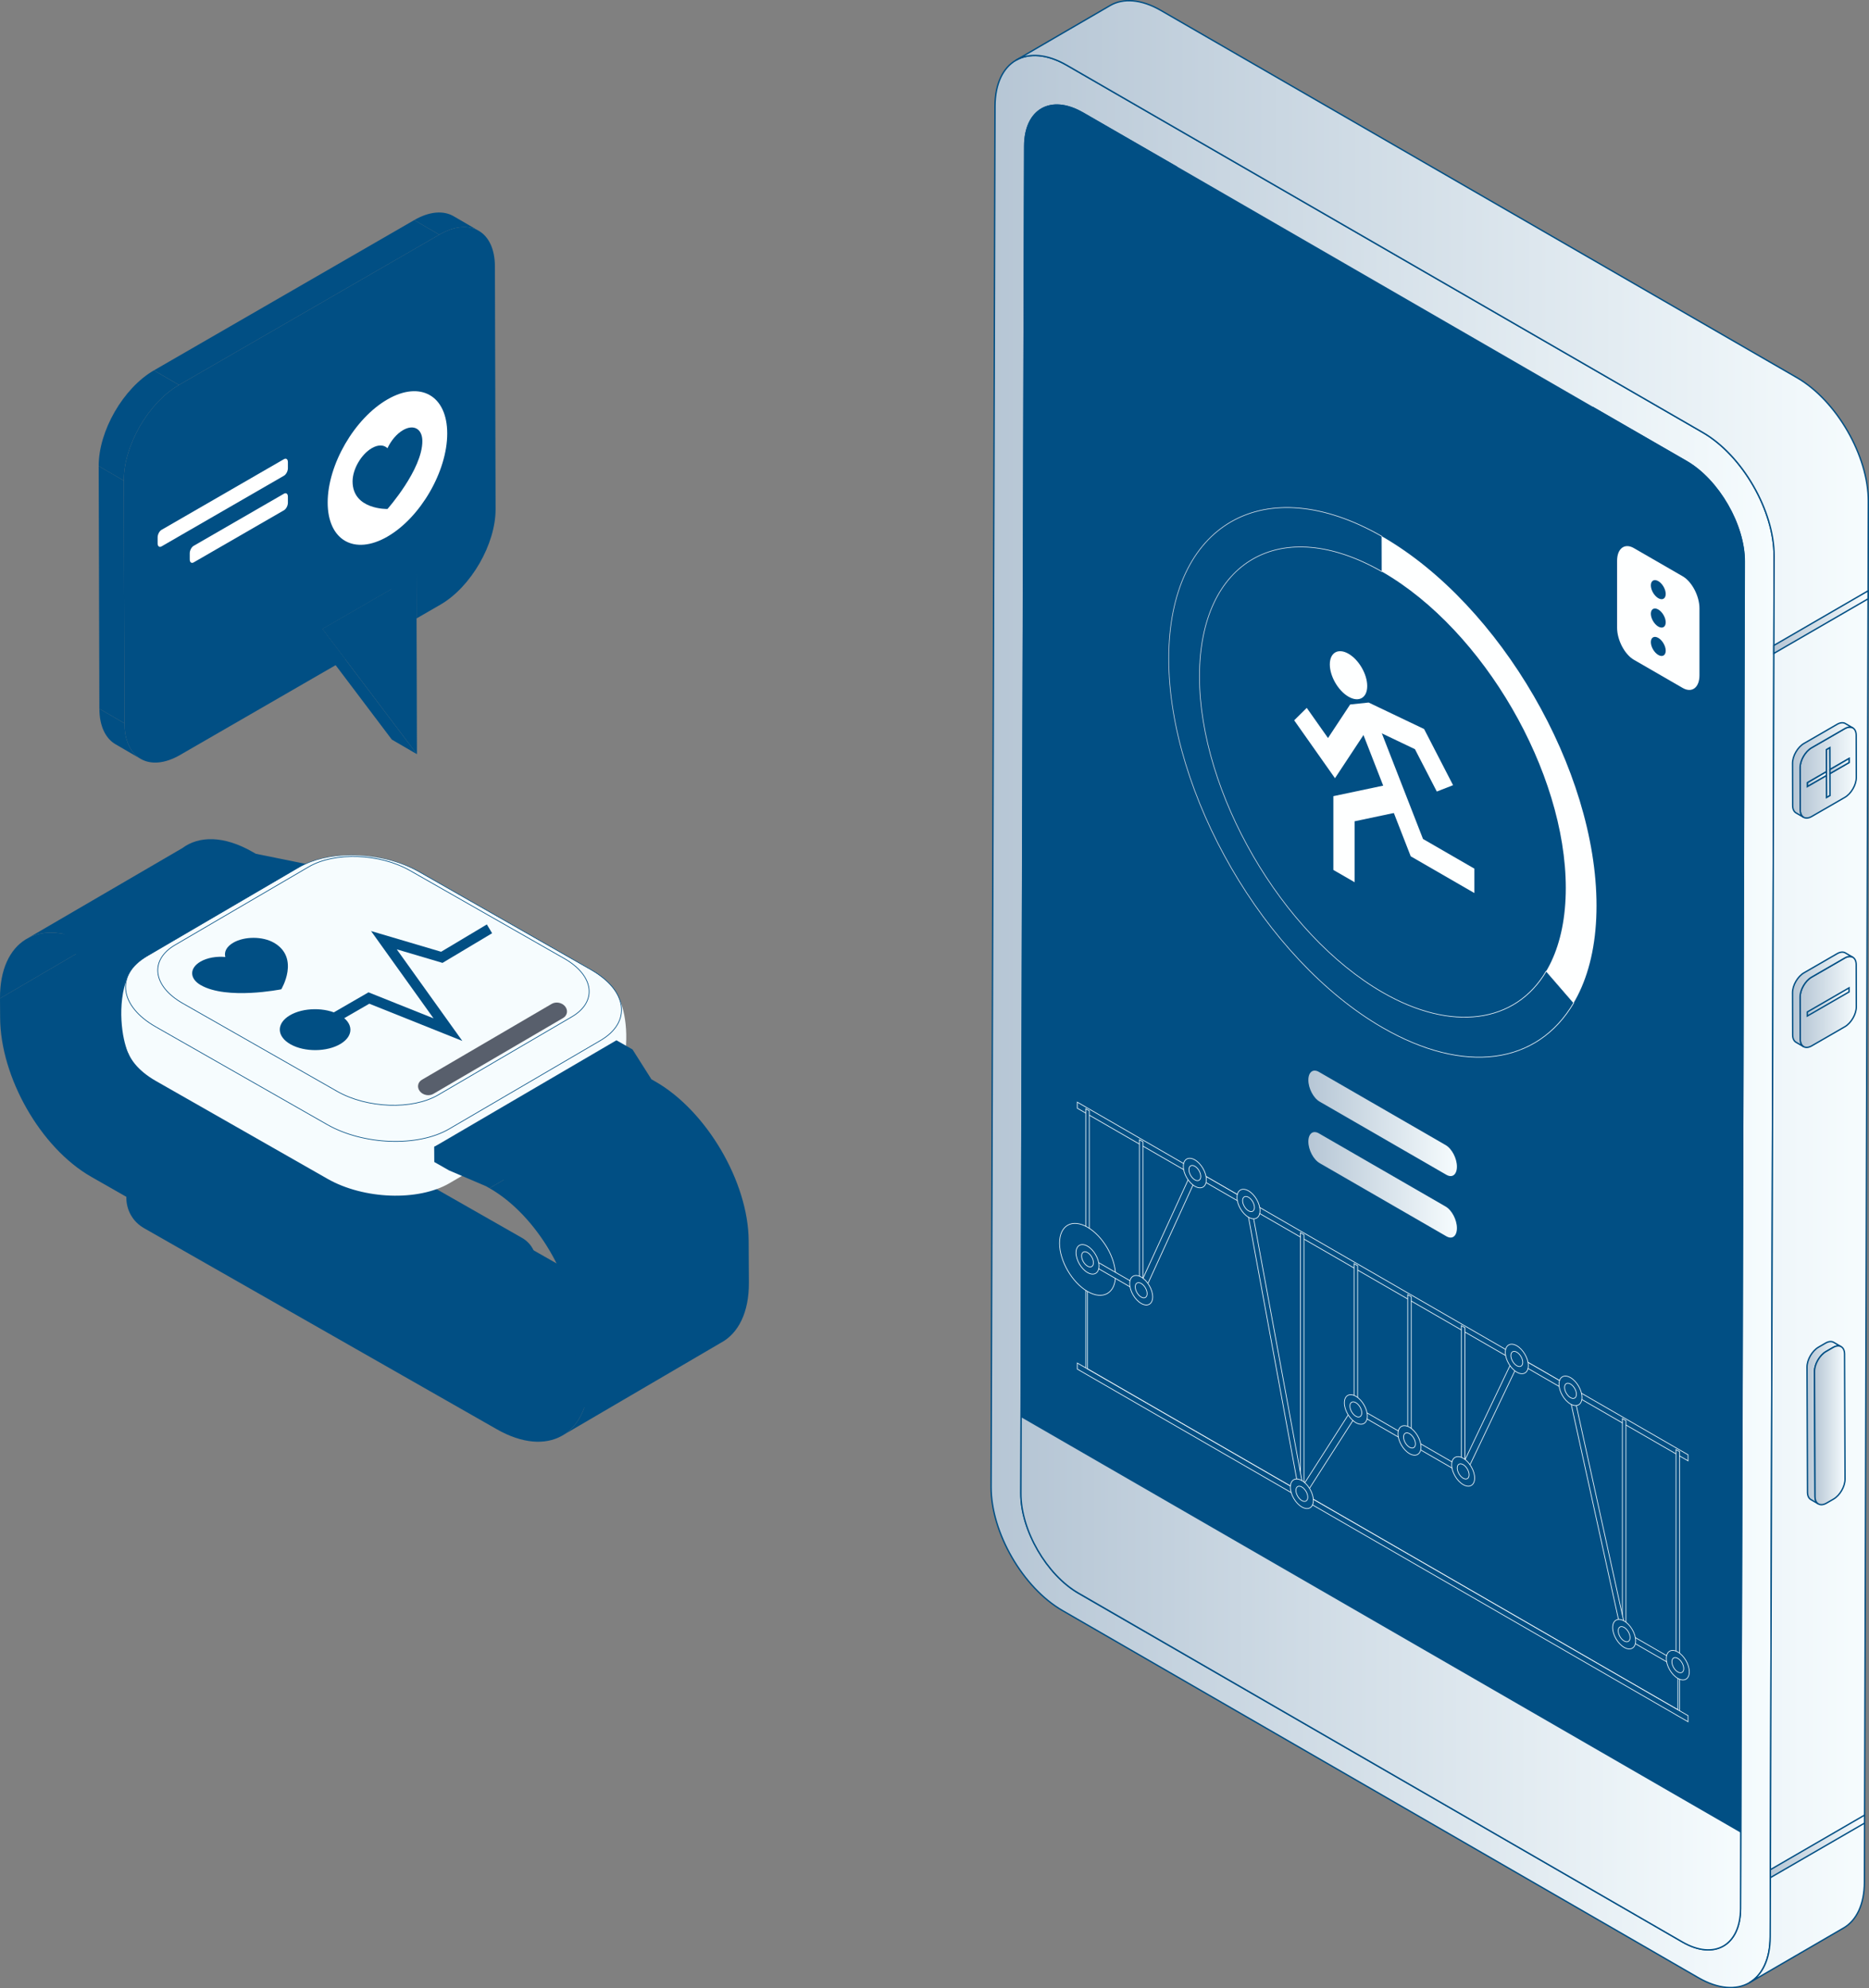 <?xml version="1.0" encoding="UTF-8"?>
<svg xmlns="http://www.w3.org/2000/svg" width="1362.93" height="1449.79" xmlns:xlink="http://www.w3.org/1999/xlink" viewBox="0 0 1362.93 1449.79">
  <rect x="0" y="0" width="1362.93" height="1449.79" fill="#808080" stroke="none"/>
  <defs>
    <style>
      .cls-1, .cls-2, .cls-3, .cls-4 {
        stroke-width: .5px;
      }

      .cls-1, .cls-2, .cls-3, .cls-5 {
        fill: #014f84;
      }

      .cls-1, .cls-3 {
        stroke: #f6fcfe;
      }

      .cls-1, .cls-3, .cls-4 {
        stroke-miterlimit: 10;
      }

      .cls-2 {
        stroke: url(#linear-gradient-19);
      }

      .cls-3 {
        mix-blend-mode: screen;
      }

      .cls-6, .cls-7, .cls-8, .cls-9, .cls-5 {
        stroke-width: 0px;
      }

      .cls-6, .cls-4 {
        fill: #f6fcfe;
      }

      .cls-7 {
        fill: #feffff;
      }

      .cls-10 {
        fill: url(#linear-gradient-9);
      }

      .cls-10, .cls-11, .cls-12, .cls-13, .cls-14, .cls-15, .cls-16, .cls-17, .cls-18, .cls-19, .cls-20, .cls-21, .cls-22, .cls-23, .cls-24, .cls-25, .cls-26, .cls-4, .cls-27 {
        stroke: #014f84;
      }

      .cls-11 {
        fill: url(#linear-gradient-3);
      }

      .cls-12 {
        fill: url(#linear-gradient-2);
      }

      .cls-13 {
        fill: url(#linear-gradient-4);
      }

      .cls-14 {
        fill: url(#linear-gradient-8);
      }

      .cls-15 {
        fill: url(#linear-gradient-6);
      }

      .cls-16 {
        fill: url(#linear-gradient-7);
      }

      .cls-17 {
        fill: url(#linear-gradient-5);
      }

      .cls-18 {
        fill: url(#linear-gradient-12);
      }

      .cls-19 {
        fill: url(#linear-gradient-10);
      }

      .cls-20 {
        fill: url(#linear-gradient-11);
      }

      .cls-21 {
        fill: url(#linear-gradient-13);
      }

      .cls-22 {
        fill: url(#linear-gradient-17);
      }

      .cls-23 {
        fill: url(#linear-gradient-16);
      }

      .cls-24 {
        fill: url(#linear-gradient-15);
      }

      .cls-25 {
        fill: url(#linear-gradient-14);
      }

      .cls-26 {
        fill: url(#linear-gradient-18);
      }

      .cls-8 {
        fill: #585f6c;
        mix-blend-mode: lighten;
      }

      .cls-28 {
        isolation: isolate;
      }

      .cls-9 {
        fill: #fff;
      }

      .cls-27 {
        fill: url(#linear-gradient);
      }
    </style>
    <linearGradient id="linear-gradient" x1="722.73" y1="744.86" x2="1293.73" y2="744.86" gradientUnits="userSpaceOnUse">
      <stop offset="0" stop-color="#b6c6d5"/>
      <stop offset="1" stop-color="#f6fcfe"/>
    </linearGradient>
    <linearGradient id="linear-gradient-2" x1="744.43" y1="749.2" x2="1272" y2="749.2" xlink:href="#linear-gradient"/>
    <linearGradient id="linear-gradient-3" x1="744.48" y1="749.23" x2="1271.93" y2="749.23" xlink:href="#linear-gradient"/>
    <linearGradient id="linear-gradient-4" x1="740.82" y1="723.14" x2="1362.43" y2="723.14" xlink:href="#linear-gradient"/>
    <linearGradient id="linear-gradient-5" x1="1331.84" y1="563.35" x2="1334.5" y2="563.35" xlink:href="#linear-gradient"/>
    <linearGradient id="linear-gradient-6" x1="1317.94" y1="568.11" x2="1331.89" y2="568.11" xlink:href="#linear-gradient"/>
    <linearGradient id="linear-gradient-7" x1="1312.66" y1="563.35" x2="1353.68" y2="563.35" xlink:href="#linear-gradient"/>
    <linearGradient id="linear-gradient-8" x1="1334.45" y1="558.58" x2="1348.4" y2="558.58" xlink:href="#linear-gradient"/>
    <linearGradient id="linear-gradient-9" x1="1307.17" y1="561.47" x2="1351.14" y2="561.47" xlink:href="#linear-gradient"/>
    <linearGradient id="linear-gradient-10" x1="1312.66" y1="730.6" x2="1353.68" y2="730.6" xlink:href="#linear-gradient"/>
    <linearGradient id="linear-gradient-11" x1="1317.94" y1="730.6" x2="1348.4" y2="730.6" xlink:href="#linear-gradient"/>
    <linearGradient id="linear-gradient-12" x1="1307.17" y1="728.72" x2="1351.14" y2="728.72" xlink:href="#linear-gradient"/>
    <linearGradient id="linear-gradient-13" x1="1317.72" y1="1037.44" x2="1342.67" y2="1037.44" xlink:href="#linear-gradient"/>
    <linearGradient id="linear-gradient-14" x1="1323.21" y1="1039.32" x2="1345.46" y2="1039.32" xlink:href="#linear-gradient"/>
    <linearGradient id="linear-gradient-15" x1="1291.01" y1="1346.34" x2="1359.72" y2="1346.34" xlink:href="#linear-gradient"/>
    <linearGradient id="linear-gradient-16" x1="1293.53" y1="453.66" x2="1362.25" y2="453.66" xlink:href="#linear-gradient"/>
    <linearGradient id="linear-gradient-17" x1="953.6" y1="819.12" x2="1062.93" y2="819.12" xlink:href="#linear-gradient"/>
    <linearGradient id="linear-gradient-18" x1="953.6" y1="863.96" x2="1062.93" y2="863.96" xlink:href="#linear-gradient"/>
    <linearGradient id="linear-gradient-19" x1="852.04" y1="570.5" x2="1147.9" y2="570.5" xlink:href="#linear-gradient"/>
  </defs>
  <g class="cls-28">
    <g id="Layer_1" data-name="Layer 1">
      <g>
        <g class="cls-28">
          <polygon class="cls-5" points="303.67 418.93 285.37 408.3 285.46 440.31 303.76 450.95 303.67 418.93"/>
          <polygon class="cls-5" points="251.9 480.89 233.6 470.26 285.74 539.31 304.04 549.94 251.9 480.89"/>
          <polygon class="cls-5" points="235.04 458.56 251.9 480.89 304.04 549.94 303.76 450.95 303.67 418.93 235.04 458.56"/>
          <polygon class="cls-5" points="235.04 458.56 216.74 447.92 233.6 470.26 251.9 480.89 235.04 458.56"/>
          <polygon class="cls-5" points="303.67 418.93 285.37 408.3 216.74 447.92 235.04 458.56 303.67 418.93"/>
          <path class="cls-5" d="M349.11,168.3l-18.3-10.63c-7.35-4.27-17.52-3.67-28.75,2.81l18.3,10.63c11.22-6.48,21.4-7.08,28.75-2.81Z"/>
          <path class="cls-5" d="M84.25,542.71l18.3,10.63c-7.25-4.21-11.75-13.18-11.78-25.92l-18.3-10.63c.04,12.74,4.53,21.71,11.78,25.92Z"/>
          <polygon class="cls-5" points="90.26 350.46 71.96 339.83 72.46 516.79 90.76 527.42 90.26 350.46"/>
          <polygon class="cls-5" points="320.36 171.11 302.07 160.48 112.24 270.07 130.53 280.71 320.36 171.11"/>
          <path class="cls-5" d="M130.53,280.71c-22.32,12.89-40.35,44.13-40.27,69.76l.5,176.95c.07,25.65,18.21,35.99,40.54,23.1l120.6-69.63-16.86-22.33,68.63-39.63.09,32.02,17.37-10.03c22.31-12.88,40.35-44.11,40.27-69.76l-.5-176.96c-.07-25.63-18.23-35.98-40.54-23.1l-189.83,109.6Z"/>
          <path class="cls-5" d="M130.53,280.71l-18.3-10.63c-22.32,12.89-40.35,44.13-40.27,69.76l18.3,10.63c-.07-25.63,17.95-56.87,40.27-69.76Z"/>
        </g>
        <g>
          <g>
            <path class="cls-9" d="M238.95,366.43c0,27.62,19.52,38.75,43.59,24.85,24.07-13.9,43.59-47.56,43.59-75.19s-19.52-38.75-43.59-24.85c-24.07,13.9-43.59,47.56-43.59,75.19Z"/>
            <path class="cls-5" d="M271.17,326.76c4.68-2.7,8.82-2.47,11.38.08,2.56-5.51,6.7-10.52,11.38-13.22,7.77-4.48,14.06-.89,14.06,8.02,0,20.82-25.44,49.5-25.44,49.5,0,0-25.44.69-25.44-20.12,0-8.91,6.3-19.77,14.06-24.25Z"/>
          </g>
          <g>
            <path class="cls-9" d="M117.81,398.42l89.27-51.54c1.58-.91,2.86-3.36,2.86-5.46v-4.45c0-2.1-1.28-3.07-2.86-2.16l-89.27,51.54c-1.58.91-2.86,3.35-2.86,5.46v4.45c0,2.1,1.28,3.07,2.86,2.16Z"/>
            <path class="cls-9" d="M141.22,410.09l65.86-38.02c1.58-.91,2.86-3.36,2.86-5.46v-4.45c0-2.1-1.28-3.07-2.86-2.16l-65.86,38.02c-1.58.91-2.86,3.36-2.86,5.46v4.45c0,2.1,1.28,3.07,2.86,2.16Z"/>
          </g>
        </g>
        <g>
          <g>
            <path class="cls-5" d="M140.74,830.19c26.16-15.3,58.5-15.47,84.83-.47l253.22,144.34c.15.09.28.16.43.25l-49.64,29.02c.11,20.66-6.86,35.42-18.31,42.75l-1.62.94c-12.15,6.79-28.86,5.71-47.38-4.84l-257.2-146.6c-17.14-9.77-17.28-34.43-.24-44.39l35.93-21.01Z"/>
            <path class="cls-5" d="M140.68,818.93c26.16-15.3,58.5-15.48,84.83-.47l253.22,144.34c.15.09.27.16.43.25l-49.64,29.02c.11,20.66-6.86,35.42-18.31,42.75l-1.62.94c-12.15,6.79-28.87,5.71-47.38-4.84l-257.19-146.6c-17.14-9.77-17.28-34.43-.24-44.39l35.92-21.01Z"/>
            <path class="cls-5" d="M0,728.01l.09,14.2c.23,42.8,29.13,94.64,66.55,115.96l171.61,97.83c35.16,20.04,78.34,19.81,113.27-.62l29.33-17.15c13.66-7.99,13.55-27.77-.2-35.6l-197.5-112.58c-37.41-21.33-67.94-73.31-68.17-116.11l1.54-14.06L0,728.01Z"/>
            <path class="cls-5" d="M18.8,684.97l1.38-.79c4.9-2.68,10.56-4.1,16.78-4.13,8.99-.05,19.17,2.76,29.94,8.85.15.09.27.15.42.24l-.72-.06L0,728.02c-.12-20.96,7.04-35.84,18.8-43.05Z"/>
            <path class="cls-5" d="M8.41,731.17l.08,12.86c.21,38.75,26.38,85.68,60.25,104.99l155.37,88.57c31.83,18.14,70.92,17.93,102.55-.56l26.55-15.52c12.37-7.23,12.27-25.14-.18-32.23l-178.81-101.93c-33.87-19.31-61.51-66.38-61.72-105.12l1.39-12.73-105.49,61.68Z"/>
            <polygon class="cls-5" points="183.9 633.29 186.65 634.86 224.52 642.54 236.23 649.22 103.33 726.93 91.61 720.25 70.13 702.99 67.39 701.42 183.9 633.29"/>
            <path class="cls-5" d="M27.2,692.61c2.8-.95,5.72-1.48,8.47-1.49,8.99-.05,20.53,3.96,31.3,10.05.15.09.27.15.42.24l116.5-68.11c-20.33-11.59-38.55-11.76-50.87-2.59l-105.83,61.9Z"/>
            <path class="cls-5" d="M132.96,618.43c12.31-9.17,30.53-9,50.86,2.58l2.76,1.56,37.86,7.68,11.72,6.68-132.9,77.71-11.72-6.68-21.48-17.26-2.75-1.57c-.15-.09-.26-.15-.41-.24-10.77-6.09-20.95-8.9-29.94-8.85-6.21.03-11.88,1.45-16.78,4.13l112.78-65.74Z"/>
            <g>
              <path class="cls-6" d="M431.52,746.93l-125.12-71.33c-26.39-15.04-66.19-16.47-88.9-3.2l-110.44,64.57c-22.71,13.28-19.72,36.24,6.66,51.28l125.12,71.33c26.39,15.04,66.19,16.47,88.9,3.2l110.44-64.58c22.71-13.28,19.73-36.23-6.66-51.28Z"/>
              <path class="cls-6" d="M451.69,784.26c7.63-18.9,5.57-43.04.29-55.1-5.36-3.43-349.49-41.21-358.99-16.93-7.92,20.24-3.97,45.64.3,54.92,4.27,9.28,200.55,96.7,200.55,96.7l157.84-79.59Z"/>
              <path class="cls-4" d="M431.3,707.37l-125.12-71.33c-26.39-15.04-66.19-16.47-88.9-3.2l-110.44,64.57c-22.71,13.28-19.73,36.24,6.66,51.28l125.12,71.33c26.39,15.04,66.19,16.47,88.9,3.2l110.44-64.57c22.71-13.28,19.73-36.24-6.66-51.28Z"/>
              <path class="cls-6" d="M288.94,826.16c14.45-.08,27.61-3.16,37.05-8.68l110.44-64.57c8.92-5.21,13.8-12.23,13.76-19.75-.05-9.36-7.49-18.94-20.4-26.3l-125.12-71.32c-13.43-7.66-31.23-11.99-48.83-11.89-14.45.08-27.61,3.16-37.05,8.68l-110.44,64.58c-8.92,5.21-13.8,12.23-13.76,19.75.05,9.35,7.48,18.94,20.4,26.3l125.12,71.33c13.43,7.66,31.23,11.99,48.84,11.89Z"/>
              <path class="cls-6" d="M322.82,810.4l104.15-60.9c20.13-11.77,17.49-32.12-5.91-45.46l-120.34-68.6c-23.39-13.34-58.68-14.6-78.81-2.83l-104.15,60.9c-20.13,11.77-17.49,32.12,5.91,45.46l120.34,68.6c23.39,13.34,58.68,14.6,78.81,2.83Z"/>
              <path class="cls-4" d="M319.54,798.41l97.44-56.97c18.83-11.01,16.36-30.05-5.53-42.53l-112.59-64.18c-21.89-12.48-54.9-13.66-73.73-2.65l-97.44,56.97c-18.83,11.01-16.36,30.05,5.53,42.53l112.59,64.18c21.89,12.48,54.9,13.66,73.73,2.65Z"/>
            </g>
            <g>
              <path class="cls-5" d="M402.78,1039.98l104.52-61.17.36-.2c11.63-6.22,18.82-20.22,18.71-40.27l-61.31,35.86-45.49,26.59c.1,18.93-6.29,32.46-16.78,39.18Z"/>
              <path class="cls-5" d="M526.37,938.35l-.15-27.97c-.21-39.22-28.19-86.87-62.48-106.42l-106.79,62.44c34.29,19.55,62.26,67.19,62.48,106.42l.15,27.97,106.79-62.44Z"/>
              <polygon class="cls-5" points="437.85 776.47 448.59 782.59 461.22 802.53 463.73 803.97 356.95 866.41 354.43 864.97 327.43 853.43 316.69 847.31 316.62 836.26 437.85 776.47"/>
            </g>
            <path class="cls-5" d="M449.53,758.56l11.72,6.68,13.78,21.76,2.75,1.57c37.41,21.33,67.94,73.31,68.17,116.11l.17,30.51c.12,21.88-7.72,37.14-20.41,43.92l-.4.23-114.04,66.74c11.45-7.33,18.43-22.09,18.31-42.75l-.15-30.53c-.23-42.8-30.76-94.78-68.17-116.11l-2.75-1.57-30.16-12.18-11.72-6.68,132.9-77.71Z"/>
            <path class="cls-8" d="M316,797.64l94.65-55.34c3.09-1.81,3.75-5.6,1.46-8.44-2.29-2.83-6.69-3.67-9.79-1.86l-94.65,55.34c-3.09,1.81-3.75,5.61-1.46,8.44,2.29,2.83,6.69,3.67,9.79,1.86Z"/>
          </g>
          <g>
            <g>
              <path class="cls-5" d="M248.36,761.17c9.84-5.92,9.5-15.36-.75-21.09-10.26-5.72-26.56-5.56-36.4.37-9.84,5.92-9.51,15.36.75,21.09,10.26,5.72,26.56,5.56,36.4-.37Z"/>
              <path class="cls-5" d="M245.21,759.41c8.17-4.92,7.89-12.75-.63-17.5-8.52-4.75-22.04-4.61-30.21.31-8.17,4.92-7.89,12.75.63,17.5,8.52,4.75,22.04,4.61,30.21-.31Z"/>
              <path class="cls-5" d="M239.92,756.46c5.37-3.23,5.19-8.38-.41-11.51-5.6-3.12-14.49-3.03-19.86.2s-5.19,8.38.41,11.5c5.6,3.12,14.49,3.03,19.86-.2Z"/>
              <polygon class="cls-5" points="337.14 759.03 289.33 692.24 322.69 702.12 358.86 680.5 355.03 674.08 321.68 694.01 270.58 678.9 316.16 742.58 268.72 723.59 227.92 747.15 231.66 753.62 269.31 731.88 337.14 759.03"/>
            </g>
            <path class="cls-5" d="M170.13,687.38c-4.91,2.84-6.85,6.74-5.82,10.44-6.4-.59-13.17.52-18.08,3.36-8.16,4.71-8.12,12.37.09,17.11,19.18,11.07,58.8,3.09,58.8,3.09,0,0,13.83-22.87-5.35-33.95-8.21-4.74-21.48-4.76-29.64-.05Z"/>
          </g>
        </g>
      </g>
      <g>
        <g>
          <path class="cls-27" d="M777.93,47.58c-28.84-16.65-52.25-3.18-52.35,29.84l-2.85,1006.87c-.09,33.14,23.17,73.42,52.01,90.07l463.79,267.77c28.84,16.65,52.25,3.31,52.35-29.82l2.85-1006.87c.09-33.02-23.17-73.44-52.01-90.09L777.93,47.58Z"/>
          <path class="cls-12" d="M789.68,82.42c-23.34-13.48-42.39-2.62-42.46,24.19l-2.78,982.19c-.08,26.82,18.85,59.59,42.19,73.07l440.14,254.11c23.34,13.47,42.38,2.63,42.46-24.2l2.78-982.19c.08-26.81-18.85-59.59-42.18-73.07l-68.26-39.41-31.21,14.21-241.39-139.37-31.03-50.15-68.25-39.41Z"/>
          <path class="cls-11" d="M857.87,121.76l-68.26-39.3c-23.31-13.55-42.31-2.64-42.31,24.06l-.37,100.61-.57,228.45-1.31,449.41-.57,203.83c-.18,26.9,18.8,59.61,42.12,72.96l193.67,111.89,246.51,142.35c23.32,13.53,42.31,2.63,42.5-24.26l.18-91.39.75-228.65,1.13-449.78.57-212.29c.18-26.88-18.8-59.61-42.12-73.14l-68.25-39.3-303.68-175.44Z"/>
          <path class="cls-13" d="M809.53,4.03c9.48-5.52,22.61-4.76,37.11,3.62l463.79,267.76c28.84,16.66,52.1,57.07,52.01,90.09l-2.85,1006.87c-.05,16.45-5.85,28.04-15.21,33.48l-68.71,39.92c9.36-5.44,15.16-17.01,15.21-33.48l2.86-1006.85c.1-33.02-23.17-73.45-52.01-90.09L777.93,47.57c-14.5-8.36-27.63-9.12-37.11-3.62l68.71-39.92Z"/>
          <g>
            <g>
              <g>
                <polygon class="cls-17" points="1331.84 546.59 1331.88 562.61 1331.89 565.57 1331.93 581.59 1334.5 580.1 1334.46 564.09 1334.45 561.13 1334.4 545.11 1331.84 546.59"/>
                <polygon class="cls-15" points="1331.88 562.61 1317.94 570.66 1317.95 573.62 1331.89 565.57 1331.88 562.61"/>
                <path class="cls-16" d="M1321.02,545.29c-4.62,2.67-8.37,9.18-8.36,14.47l.09,30.81c.01,5.3,3.8,7.46,8.41,4.8l24.16-13.95c4.62-2.67,8.37-9.19,8.36-14.48l-.09-30.81c-.02-5.29-3.8-7.45-8.41-4.78l-24.16,13.94ZM1317.95,573.62v-2.96s13.93-8.05,13.93-8.05l-.04-16.02,2.57-1.48.05,16.02,13.95-8.05v2.96s-13.94,8.05-13.94,8.05l.04,16.01-2.57,1.48-.05-16.01-13.94,8.05Z"/>
                <polygon class="cls-14" points="1348.4 556.04 1348.39 553.07 1334.45 561.13 1334.46 564.09 1348.4 556.04"/>
                <path class="cls-10" d="M1315.53,542.1l24.16-13.95c2.32-1.34,4.44-1.46,5.96-.57l5.49,3.19c-1.53-.89-3.64-.77-5.96.58l-24.16,13.94c-4.62,2.67-8.37,9.18-8.36,14.47l.09,30.81c0,2.63.94,4.49,2.45,5.37l-5.49-3.19c-1.51-.87-2.45-2.74-2.46-5.37l-.09-30.81c-.01-5.29,3.74-11.8,8.36-14.47Z"/>
              </g>
              <g>
                <path class="cls-19" d="M1321.02,712.54c-4.62,2.67-8.37,9.17-8.36,14.47l.09,30.81c.01,5.29,3.8,7.46,8.41,4.8l24.16-13.95c4.62-2.67,8.37-9.19,8.36-14.48l-.09-30.81c-.02-5.29-3.8-7.45-8.41-4.78l-24.16,13.95Z"/>
                <polygon class="cls-20" points="1317.94 737.91 1348.39 720.32 1348.4 723.28 1317.95 740.87 1317.94 737.91"/>
                <path class="cls-18" d="M1315.53,709.35l24.16-13.95c2.32-1.34,4.44-1.46,5.96-.57l5.49,3.19c-1.53-.89-3.64-.77-5.96.57l-24.16,13.95c-4.62,2.67-8.37,9.17-8.36,14.47l.09,30.81c0,2.63.94,4.49,2.45,5.37l-5.49-3.19c-1.51-.88-2.45-2.73-2.46-5.37l-.09-30.81c-.01-5.29,3.74-11.8,8.36-14.47Z"/>
              </g>
              <path class="cls-21" d="M1326.08,982.35l5.14-2.97c2.32-1.34,4.42-1.46,5.95-.57l5.49,3.19c-1.53-.89-3.63-.77-5.95.57l-5.14,2.97c-4.62,2.67-8.37,9.17-8.36,14.48l.34,91.25c0,2.63.94,4.48,2.45,5.36l-5.49-3.19c-1.51-.87-2.44-2.73-2.45-5.36l-.34-91.25c-.01-5.3,3.74-11.81,8.36-14.48Z"/>
              <path class="cls-25" d="M1331.57,985.54c-4.62,2.67-8.37,9.17-8.36,14.48l.34,91.25c.02,5.29,3.8,7.45,8.41,4.78l5.14-2.97c4.61-2.66,8.36-9.17,8.35-14.46l-.33-91.25c-.02-5.3-3.8-7.46-8.41-4.8l-5.14,2.97Z"/>
            </g>
            <polygon class="cls-24" points="1291.01 1363.33 1359.72 1323.53 1359.7 1329.37 1291.01 1369.15 1291.01 1363.33"/>
            <polygon class="cls-23" points="1293.54 470.64 1362.25 430.84 1362.23 436.68 1293.53 476.47 1293.54 470.64"/>
          </g>
        </g>
        <path class="cls-5" d="M857.93,121.82l-68.27-39.29c-23.31-13.55-42.32-2.78-42.32,23.77l-.34,99.97-.57,227.02-1.32,446.6-.43,153.54,524.78,302.96.09-41.84.74-227.22,1.12-446.97.57-210.96c.2-26.72-18.78-59.31-42.12-72.85l-68.24-39.29-303.68-175.45Z"/>
        <g>
          <g>
            <path class="cls-7" d="M1008.26,749.36c86,49.65,155.97,9.76,155.97-88.93s-69.97-219.38-155.97-269.03c-86-49.65-155.97-9.76-155.97,88.93s69.97,219.37,155.97,269.03ZM1008.26,417.12c73.65,42.52,133.56,145.87,133.56,230.38s-59.91,118.67-133.56,76.15c-73.65-42.52-133.57-145.86-133.57-230.38s59.92-118.67,133.57-76.15Z"/>
            <g>
              <polygon class="cls-7" points="973.51 567.46 996.13 533.19 1002.92 532.48 1031.82 546.29 1047.76 577.17 1059.62 572.54 1038.5 531.6 998.04 512.28 984.57 513.7 968.42 538.16 952.93 516.18 943.75 525.24 973.51 567.46"/>
              <polygon class="cls-7" points="1028.74 624.4 1075.16 651.2 1075.16 633.4 1037.7 611.77 1001.16 518 987.72 519.14 1028.74 624.4"/>
              <polygon class="cls-7" points="972.33 634.35 987.84 643.3 987.84 598.87 1021.24 591.8 1012.45 572.07 972.33 580.55 972.33 634.35"/>
              <path class="cls-7" d="M969.74,484.49c0,8.65,6.11,19.18,13.64,23.53,7.54,4.35,13.64.87,13.64-7.78s-6.11-19.18-13.64-23.53c-7.54-4.35-13.64-.87-13.64,7.78Z"/>
            </g>
          </g>
          <g>
            <path class="cls-7" d="M1191.46,481.09l35.61,20.56c6.73,3.89,12.23-.28,12.23-9.25v-48.79c0-8.97-5.51-19.49-12.23-23.38l-35.61-20.56c-6.73-3.89-12.23.28-12.23,9.25v48.79c0,8.97,5.51,19.49,12.23,23.38Z"/>
            <path class="cls-5" d="M1203.85,426.84c0,3.43,2.43,7.62,5.42,9.35,2.99,1.73,5.42.34,5.42-3.09s-2.43-7.62-5.42-9.35c-2.99-1.73-5.42-.34-5.42,3.09Z"/>
            <path class="cls-5" d="M1203.85,447.53c0,3.43,2.43,7.62,5.42,9.35,2.99,1.73,5.42.34,5.42-3.09s-2.43-7.62-5.42-9.35c-2.99-1.73-5.42-.34-5.42,3.09Z"/>
            <path class="cls-5" d="M1203.85,468.23c0,3.43,2.43,7.62,5.42,9.35,2.99,1.73,5.42.34,5.42-3.09s-2.43-7.62-5.42-9.35c-2.99-1.73-5.42-.34-5.42,3.09Z"/>
          </g>
          <path class="cls-22" d="M962.04,803.7l92.44,53.37c4.66,2.69,8.45-.17,8.45-6.38s-3.78-13.44-8.45-16.14l-92.44-53.37c-4.66-2.69-8.45.17-8.45,6.38s3.78,13.44,8.45,16.14Z"/>
          <path class="cls-26" d="M962.04,848.54l92.44,53.37c4.66,2.69,8.45-.17,8.45-6.39s-3.78-13.44-8.45-16.14l-92.44-53.37c-4.66-2.69-8.45.17-8.45,6.38s3.78,13.44,8.45,16.14Z"/>
          <path class="cls-2" d="M1008.26,749.36c59.29,34.23,112.68,27.29,139.33-18.1l-20.02-23.11c-22.47,38.29-69.31,44.37-119.31,15.5-73.65-42.52-133.57-145.86-133.57-230.38s59.68-118.48,133.03-76.46l-.09-25.76c-85.66-49.07-155.36-9.01-155.36,89.29s69.97,219.37,155.97,269.03Z"/>
          <g>
            <g>
              <polygon class="cls-1" points="785.6 803.67 785.6 808.09 1230.97 1065.22 1230.97 1060.8 785.6 803.67"/>
              <g>
                <polygon class="cls-1" points="1222.21 1247.23 1224.81 1248.73 1224.81 1058.5 1222.21 1057 1222.21 1247.23"/>
                <polygon class="cls-1" points="1183.08 1224.64 1185.68 1226.14 1185.68 1035.9 1183.08 1034.4 1183.08 1224.64"/>
                <polygon class="cls-1" points="1143.95 1202.04 1146.55 1203.54 1146.55 1013.31 1143.95 1011.81 1143.95 1202.04"/>
                <polygon class="cls-1" points="1104.82 1179.45 1107.41 1180.95 1107.41 990.72 1104.82 989.22 1104.82 1179.45"/>
                <polygon class="cls-1" points="1065.68 1156.86 1068.28 1158.36 1068.28 968.13 1065.68 966.63 1065.68 1156.86"/>
                <polygon class="cls-1" points="1026.55 1134.26 1029.15 1135.76 1029.15 945.53 1026.55 944.03 1026.55 1134.26"/>
                <polygon class="cls-1" points="987.42 1111.67 990.02 1113.17 990.02 922.94 987.42 921.44 987.42 1111.67"/>
                <polygon class="cls-1" points="948.29 1089.08 950.88 1090.58 950.88 900.35 948.29 898.85 948.29 1089.08"/>
                <polygon class="cls-1" points="909.15 1066.48 911.75 1067.98 911.75 877.75 909.15 876.25 909.15 1066.48"/>
                <polygon class="cls-1" points="870.02 1043.89 872.62 1045.39 872.62 855.16 870.02 853.66 870.02 1043.89"/>
                <polygon class="cls-1" points="830.89 1021.3 833.49 1022.8 833.49 832.57 830.89 831.07 830.89 1021.3"/>
                <polygon class="cls-1" points="791.76 998.71 794.35 1000.21 794.35 809.97 791.76 808.47 791.76 998.71"/>
              </g>
              <polygon class="cls-1" points="785.6 993.9 785.6 998.32 1230.97 1255.46 1230.97 1251.03 785.6 993.9"/>
            </g>
            <g>
              <polygon class="cls-3" points="793.06 919.64 832.19 942.24 871.32 856.78 910.45 879.37 949.35 1090.65 988.72 1029.16 1066.98 1074.35 1106.11 992.34 1145.25 1014.93 1184.38 1193.04 1223.51 1215.63 1223.51 1246.61 793.06 998.08 793.06 919.64"/>
              <path class="cls-3" d="M772.65,906.51c0,12.93,9.14,28.69,20.41,35.2,11.27,6.51,20.41,1.3,20.41-11.64s-9.14-28.69-20.41-35.2c-11.27-6.51-20.41-1.3-20.41,11.64Z"/>
              <polygon class="cls-1" points="948.64 1095.05 989.88 1030.64 1068.26 1075.9 1068.76 1074.84 1107.39 993.89 1143.79 1014.9 1182.92 1193.01 1223.51 1216.44 1223.51 1212 1185.84 1190.24 1146.7 1012.14 1104.84 987.97 1104.34 989.03 1065.7 1069.97 987.56 1024.86 950.06 1083.43 911.98 876.62 870.03 852.4 830.89 937.85 793.05 916.01 793.05 920.45 833.48 943.79 872.61 858.34 908.92 879.3 948.64 1095.05"/>
              <g>
                <path class="cls-1" d="M1178.03,1187.96c0,4.02,2.84,8.93,6.35,10.95,3.51,2.02,6.35.4,6.35-3.62s-2.84-8.93-6.35-10.95c-3.51-2.02-6.35-.4-6.35,3.62Z"/>
                <path class="cls-1" d="M1184.38,1201.24c4.62,2.67,8.38.53,8.38-4.78s-3.76-11.79-8.38-14.46c-4.62-2.67-8.38-.53-8.38,4.78s3.76,11.79,8.38,14.46ZM1184.38,1186.67c2.38,1.37,4.32,4.72,4.32,7.45s-1.94,3.84-4.32,2.46c-2.38-1.37-4.32-4.72-4.32-7.45s1.94-3.84,4.32-2.46Z"/>
              </g>
              <g>
                <path class="cls-1" d="M1217.16,1210.55c0,4.02,2.84,8.93,6.35,10.95,3.51,2.02,6.35.4,6.35-3.62s-2.84-8.93-6.35-10.95c-3.51-2.02-6.35-.4-6.35,3.62Z"/>
                <path class="cls-1" d="M1223.51,1223.84c4.62,2.67,8.38.53,8.38-4.78s-3.76-11.79-8.38-14.46c-4.62-2.67-8.38-.53-8.38,4.78s3.76,11.79,8.38,14.46ZM1223.51,1209.26c2.38,1.38,4.32,4.72,4.32,7.45s-1.94,3.84-4.32,2.46c-2.38-1.38-4.32-4.72-4.32-7.45s1.94-3.84,4.32-2.46Z"/>
              </g>
              <g>
                <path class="cls-1" d="M1138.9,1010.5c0,4.02,2.84,8.93,6.35,10.95,3.51,2.02,6.35.4,6.35-3.62s-2.84-8.93-6.35-10.95c-3.51-2.02-6.35-.4-6.35,3.62Z"/>
                <path class="cls-1" d="M1145.25,1023.78c4.62,2.67,8.38.53,8.38-4.78s-3.76-11.79-8.38-14.46c-4.62-2.67-8.38-.53-8.38,4.78s3.76,11.79,8.38,14.46ZM1145.25,1009.21c2.38,1.38,4.32,4.72,4.32,7.45s-1.94,3.84-4.32,2.46c-2.38-1.37-4.32-4.72-4.32-7.45s1.94-3.84,4.32-2.46Z"/>
              </g>
              <g>
                <path class="cls-1" d="M1099.76,987.26c0,4.02,2.84,8.93,6.35,10.95,3.51,2.02,6.35.4,6.35-3.62s-2.84-8.93-6.35-10.95c-3.51-2.02-6.35-.4-6.35,3.62Z"/>
                <path class="cls-1" d="M1106.11,1000.55c4.62,2.67,8.38.53,8.38-4.78s-3.76-11.79-8.38-14.46c-4.62-2.67-8.38-.53-8.38,4.78s3.76,11.79,8.38,14.46ZM1106.11,985.97c2.38,1.37,4.32,4.72,4.32,7.45s-1.94,3.84-4.32,2.46-4.32-4.72-4.32-7.45,1.94-3.84,4.32-2.46Z"/>
              </g>
              <g>
                <path class="cls-1" d="M982.37,1024.08c0,4.02,2.84,8.93,6.35,10.95,3.51,2.02,6.35.4,6.35-3.62s-2.84-8.93-6.35-10.95c-3.51-2.03-6.35-.4-6.35,3.62Z"/>
                <path class="cls-1" d="M988.72,1037.37c4.62,2.67,8.38.53,8.38-4.78s-3.76-11.79-8.38-14.46c-4.62-2.67-8.38-.53-8.38,4.78s3.76,11.79,8.38,14.46ZM988.72,1022.79c2.38,1.37,4.32,4.72,4.32,7.45s-1.94,3.84-4.32,2.46c-2.38-1.37-4.32-4.72-4.32-7.45s1.94-3.84,4.32-2.46Z"/>
              </g>
              <g>
                <path class="cls-1" d="M1021.5,1046.68c0,4.02,2.84,8.93,6.35,10.95,3.51,2.02,6.35.4,6.35-3.62s-2.84-8.93-6.35-10.95c-3.51-2.02-6.35-.4-6.35,3.62Z"/>
                <path class="cls-1" d="M1027.85,1059.96c4.62,2.67,8.38.53,8.38-4.78s-3.76-11.79-8.38-14.46-8.38-.53-8.38,4.78,3.76,11.79,8.38,14.46ZM1027.85,1045.39c2.38,1.38,4.32,4.72,4.32,7.45s-1.94,3.84-4.32,2.46c-2.38-1.38-4.32-4.72-4.32-7.45s1.94-3.84,4.32-2.46Z"/>
              </g>
              <g>
                <path class="cls-1" d="M1060.63,1069.27c0,4.02,2.84,8.93,6.35,10.95,3.51,2.02,6.35.4,6.35-3.62s-2.84-8.93-6.35-10.95c-3.51-2.02-6.35-.4-6.35,3.62Z"/>
                <path class="cls-1" d="M1066.98,1082.55c4.62,2.67,8.38.53,8.38-4.78s-3.76-11.79-8.38-14.46c-4.62-2.67-8.38-.53-8.38,4.78s3.76,11.79,8.38,14.46ZM1066.98,1067.98c2.38,1.38,4.32,4.72,4.32,7.45s-1.94,3.84-4.32,2.46c-2.38-1.37-4.32-4.72-4.32-7.45s1.94-3.84,4.32-2.46Z"/>
              </g>
              <g>
                <path class="cls-1" d="M943,1085.57c0,4.02,2.84,8.93,6.35,10.95,3.51,2.03,6.35.4,6.35-3.62s-2.84-8.93-6.35-10.95c-3.51-2.02-6.35-.4-6.35,3.62Z"/>
                <path class="cls-1" d="M949.35,1098.86c4.62,2.67,8.38.53,8.38-4.78s-3.76-11.79-8.38-14.46c-4.62-2.67-8.38-.53-8.38,4.78s3.76,11.79,8.38,14.46ZM949.35,1084.29c2.38,1.38,4.32,4.72,4.32,7.45s-1.94,3.84-4.32,2.46c-2.38-1.38-4.32-4.72-4.32-7.45s1.94-3.84,4.32-2.46Z"/>
              </g>
              <g>
                <path class="cls-1" d="M864.97,851.7c0,4.02,2.84,8.93,6.35,10.95,3.51,2.02,6.35.4,6.35-3.62s-2.84-8.93-6.35-10.95c-3.51-2.02-6.35-.4-6.35,3.62Z"/>
                <path class="cls-1" d="M871.32,864.99c4.62,2.67,8.38.53,8.38-4.78s-3.76-11.79-8.38-14.46c-4.62-2.67-8.38-.53-8.38,4.78s3.76,11.79,8.38,14.46ZM871.32,850.41c2.38,1.38,4.32,4.72,4.32,7.45s-1.94,3.84-4.32,2.46c-2.38-1.37-4.32-4.72-4.32-7.45s1.94-3.84,4.32-2.46Z"/>
              </g>
              <g>
                <path class="cls-1" d="M904.1,874.3c0,4.02,2.84,8.93,6.35,10.95,3.51,2.02,6.35.4,6.35-3.62s-2.84-8.93-6.35-10.95c-3.51-2.02-6.35-.4-6.35,3.62Z"/>
                <path class="cls-1" d="M910.45,887.58c4.62,2.67,8.38.53,8.38-4.78s-3.76-11.79-8.38-14.46c-4.62-2.67-8.38-.53-8.38,4.78s3.76,11.79,8.38,14.46ZM910.45,873.01c2.38,1.37,4.32,4.72,4.32,7.45s-1.94,3.84-4.32,2.46c-2.38-1.38-4.32-4.72-4.32-7.45s1.94-3.84,4.32-2.46Z"/>
              </g>
              <g>
                <path class="cls-1" d="M825.84,937.16c0,4.02,2.84,8.93,6.35,10.95,3.51,2.02,6.35.4,6.35-3.62s-2.84-8.93-6.35-10.95c-3.51-2.02-6.35-.4-6.35,3.62Z"/>
                <path class="cls-1" d="M832.19,950.44c4.62,2.67,8.38.53,8.38-4.78s-3.76-11.79-8.38-14.46c-4.62-2.67-8.38-.53-8.38,4.78s3.76,11.79,8.38,14.46ZM832.19,935.87c2.38,1.37,4.32,4.72,4.32,7.45s-1.94,3.84-4.32,2.46c-2.38-1.37-4.32-4.72-4.32-7.45s1.94-3.84,4.32-2.46Z"/>
              </g>
              <g>
                <path class="cls-1" d="M786.71,914.63c0,4.02,2.84,8.93,6.35,10.95,3.51,2.02,6.35.4,6.35-3.62s-2.84-8.93-6.35-10.95c-3.51-2.02-6.35-.4-6.35,3.62Z"/>
                <path class="cls-1" d="M793.05,927.91c4.62,2.67,8.38.53,8.38-4.78s-3.76-11.79-8.38-14.46c-4.62-2.67-8.38-.53-8.38,4.78s3.76,11.79,8.38,14.46ZM793.05,913.33c2.38,1.37,4.32,4.72,4.32,7.45s-1.94,3.84-4.32,2.46-4.32-4.72-4.32-7.45,1.94-3.84,4.32-2.46Z"/>
              </g>
            </g>
          </g>
        </g>
      </g>
    </g>
  </g>
</svg>